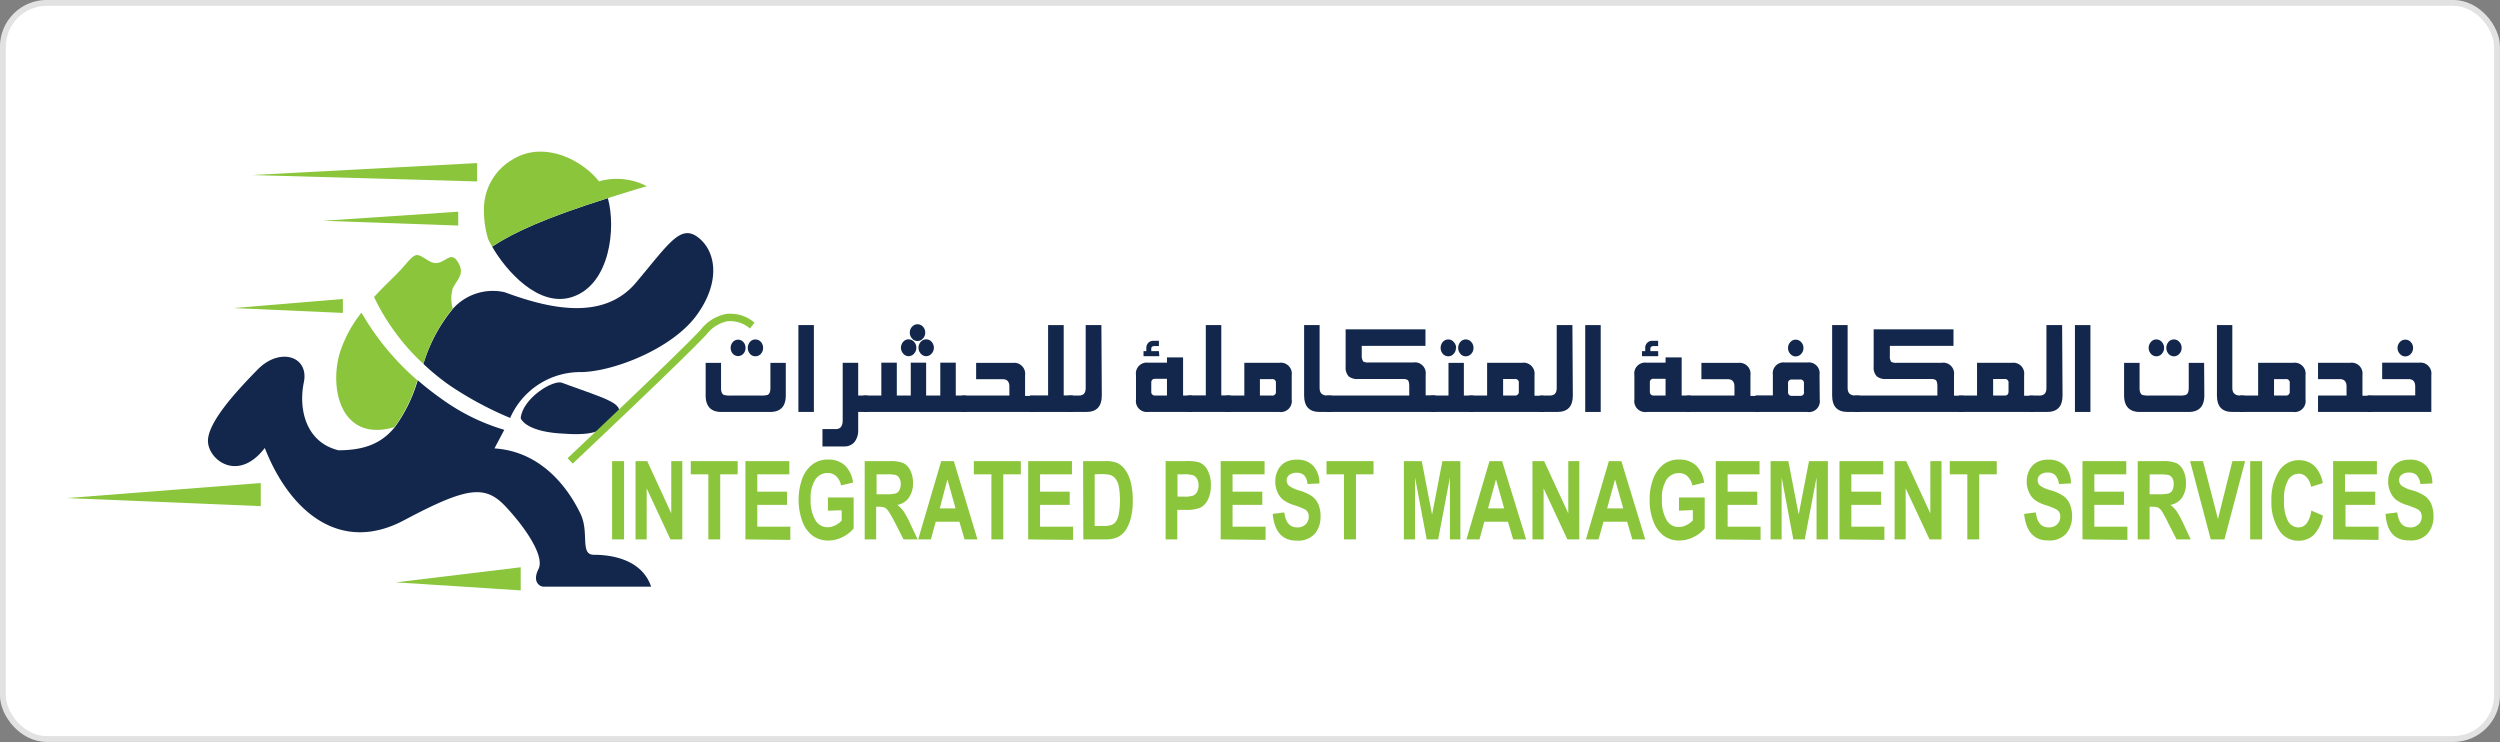 <svg xmlns="http://www.w3.org/2000/svg" viewBox="0 0 242.08 71.85"><rect x="0" y="0" width="242.08" height="71.85" fill="#808080" stroke="none"/><defs><style>.cls-1{fill:#fff;stroke:#e2e2e2;stroke-miterlimit:10;stroke-width:0.57px;}.cls-2{fill:#13274c;}.cls-3{fill:#8ac53b;}</style></defs><title>IPMS Logo</title><g id="Layer_2" data-name="Layer 2"><g id="Layer_1-2" data-name="Layer 1"><rect class="cls-1" x="0.28" y="0.28" width="241.51" height="71.28" rx="4.24"/><path class="cls-2" d="M63.05,56.81H52.65c-.42,0-1.12-.5-.51-1.7S51,51.24,49,49.09s-3.69-2-9.88,1.29-11.07-.85-13.48-7c-2.57,3.34-5.41,1.2-5.5-.6s2.66-4.81,4.81-7,5-1.29,4.47,1.25.17,5.79,3.35,6.57c2.56,0,4.2-.69,5.46-2.24a14.63,14.63,0,0,0,2.22-4.54,28.26,28.26,0,0,0,2.3,1.8,20,20,0,0,0,6.08,3l-.95,1.8c5,.33,7.48,4.55,8.34,6.35s-.09,3.95,1.28,3.95S62.1,54,63.05,56.81Z"/><path class="cls-2" d="M67.51,30.45c-2.32,3.27-8,5.5-11.17,5.58a7.42,7.42,0,0,0-6.94,4.44,33.62,33.62,0,0,1-5.81-3.12A22,22,0,0,1,41,35.24a15.39,15.39,0,0,1,2.88-5.37,5.18,5.18,0,0,1,5-1.57c4.21,1.56,9.53,2.84,12.71-.94s4.3-5.67,6-4.38S69.84,27.19,67.51,30.45Z"/><path class="cls-2" d="M50.42,40.5c.17-1.94,3.18-3.78,4-3.43,4.46,1.63,6.44,2.06,5.15,3.43s-2.23,1.72-5.5,1.46S50.42,40.5,50.42,40.5Z"/><path class="cls-3" d="M40.41,36.82a14.63,14.63,0,0,1-2.22,4.54c-5.08,1.49-6.34-3.57-5.29-7.18A12.31,12.31,0,0,1,35,30.27,25.48,25.48,0,0,0,40.41,36.82Z"/><path class="cls-3" d="M43.84,27.93a3.48,3.48,0,0,0,0,1.94A15.39,15.39,0,0,0,41,35.24,20.61,20.61,0,0,1,38.14,32a20.28,20.28,0,0,1-1.92-3.24c1.15-1.25,2.26-2.23,2.86-2.94,1.32-1.55,1.21-1.26,2.52-.52s1.89-1.2,2.69,0S44.29,27,43.84,27.93Z"/><path class="cls-2" d="M55.46,28.74c-3.3,1.13-6.48-2.56-7.81-4.86,2.19-1.43,5.17-2.78,11.22-4.7,0,0,0,0,0,.05C59.64,22,59.12,27.48,55.46,28.74Z"/><path class="cls-3" d="M58,17.56c-1.74-2.19-5.44-3.94-8.37-2.11a5.54,5.54,0,0,0-2.75,4.36,9.34,9.34,0,0,0,.4,3.37,7.13,7.13,0,0,0,.38.7c2.19-1.43,5.17-2.78,11.22-4.7,1.14-.36,2.38-.75,3.75-1.15A6.28,6.28,0,0,0,58,17.56Z"/><polygon class="cls-3" points="50.42 54.93 50.42 57.17 38.31 56.39 50.42 54.93"/><polygon class="cls-3" points="25.25 46.77 25.25 49.01 6.47 48.23 25.25 46.77"/><polygon class="cls-3" points="46.2 15.79 46.2 17.57 24.4 16.95 46.2 15.79"/><polygon class="cls-3" points="44.37 20.5 44.37 21.84 31.27 21.38 44.37 20.5"/><polygon class="cls-3" points="33.2 28.95 33.2 30.3 22.59 29.83 33.2 28.95"/><path class="cls-3" d="M55.46,44.89l-.5-.52c.11-.11,10.73-10.11,12.88-12.43a4.15,4.15,0,0,1,2.47-1.54,3.63,3.63,0,0,1,2.75.84l-.44.57a2.91,2.91,0,0,0-2.2-.7,3.41,3.41,0,0,0-2,1.27l0,0C66.25,34.72,55.9,44.47,55.46,44.89Z"/><path class="cls-3" d="M59.27,52.23V44.65h1.16v7.58Z"/><path class="cls-3" d="M61.54,52.23V44.65h1.13L65,49.71V44.65h1.07v7.58H64.92l-2.3-4.94v4.94Z"/><path class="cls-3" d="M68.59,52.23v-6.3h-1.7V44.65h4.54v1.28H69.74v6.3Z"/><path class="cls-3" d="M72.18,52.23V44.65h4.25v1.28h-3.1v1.68h2.88v1.28H73.33V51h3.2v1.28Z"/><path class="cls-3" d="M80.17,49.45V48.17h2.49v3a3.09,3.09,0,0,1-1.07.83,3.05,3.05,0,0,1-1.38.34,2.58,2.58,0,0,1-1.5-.45,3,3,0,0,1-1-1.36,6.16,6.16,0,0,1,0-4.26,3.06,3.06,0,0,1,1-1.33,2.45,2.45,0,0,1,1.46-.44,2.36,2.36,0,0,1,1.64.56,2.82,2.82,0,0,1,.79,1.67L81.44,47a1.66,1.66,0,0,0-.47-.89,1.16,1.16,0,0,0-.82-.31,1.41,1.41,0,0,0-1.19.62,3.19,3.19,0,0,0-.46,1.9A3.67,3.67,0,0,0,79,50.44a1.34,1.34,0,0,0,1.15.61,1.53,1.53,0,0,0,.7-.17,2,2,0,0,0,.65-.47v-1Z"/><path class="cls-3" d="M83.73,52.23V44.65h2.43a3.23,3.23,0,0,1,1.33.2,1.53,1.53,0,0,1,.66.71,2.67,2.67,0,0,1,.26,1.21A2.4,2.4,0,0,1,88,48.2a1.71,1.71,0,0,1-1.11.69,3,3,0,0,1,.61.63,9.68,9.68,0,0,1,.66,1.23l.7,1.48H87.49l-.84-1.65A11.47,11.47,0,0,0,86,49.46a1,1,0,0,0-.34-.31,1.63,1.63,0,0,0-.58-.08h-.24v3.16Zm1.15-4.37h.86a3.93,3.93,0,0,0,1-.08.65.65,0,0,0,.34-.3,1.2,1.2,0,0,0,.14-.61,1.11,1.11,0,0,0-.14-.58.66.66,0,0,0-.36-.3,4,4,0,0,0-.94-.06h-.9Z"/><path class="cls-3" d="M94.65,52.23H93.4l-.5-1.71H90.61l-.47,1.71H88.91l2.23-7.58h1.22Zm-2.12-3-.79-2.81L91,49.23Z"/><path class="cls-3" d="M96,52.23v-6.3h-1.7V44.65h4.55v1.28h-1.7v6.3Z"/><path class="cls-3" d="M99.56,52.23V44.65h4.24v1.28h-3.09v1.68h2.87v1.28h-2.87V51h3.2v1.28Z"/><path class="cls-3" d="M104.88,44.65H107a2.93,2.93,0,0,1,1.21.19,2.08,2.08,0,0,1,.75.66,3.55,3.55,0,0,1,.53,1.19,7.24,7.24,0,0,1,.2,1.83,6.25,6.25,0,0,1-.21,1.71,3.63,3.63,0,0,1-.51,1.15,2.1,2.1,0,0,1-.76.64,2.72,2.72,0,0,1-1.15.21h-2.16ZM106,45.93v5h.86a2.26,2.26,0,0,0,.81-.11,1,1,0,0,0,.41-.35,2,2,0,0,0,.26-.72,8,8,0,0,0,0-2.64,1.78,1.78,0,0,0-.33-.76,1.06,1.06,0,0,0-.55-.37,3.89,3.89,0,0,0-.94-.07Z"/><path class="cls-3" d="M112.87,52.23V44.65h1.85a4.86,4.86,0,0,1,1.36.11,1.51,1.51,0,0,1,.84.75,2.92,2.92,0,0,1,.33,1.48,3,3,0,0,1-.28,1.38,1.72,1.72,0,0,1-.72.78,3.43,3.43,0,0,1-1.47.22H114v2.86Zm1.15-6.3v2.16h.64a2.4,2.4,0,0,0,.87-.1.76.76,0,0,0,.38-.35,1.28,1.28,0,0,0,.15-.63,1.24,1.24,0,0,0-.15-.64.75.75,0,0,0-.38-.35,3.1,3.1,0,0,0-1-.09Z"/><path class="cls-3" d="M118.2,52.23V44.65h4.25v1.28h-3.1v1.68h2.88v1.28h-2.88V51h3.2v1.28Z"/><path class="cls-3" d="M123.24,49.76l1.12-.14c.13,1,.55,1.45,1.25,1.45a1.1,1.1,0,0,0,.82-.3,1,1,0,0,0,.3-.73.84.84,0,0,0-.1-.44.78.78,0,0,0-.32-.3,7.53,7.53,0,0,0-1-.39,3.37,3.37,0,0,1-1.08-.53,1.91,1.91,0,0,1-.54-.75,2.34,2.34,0,0,1-.2-1,2.29,2.29,0,0,1,.26-1.12,1.78,1.78,0,0,1,.71-.75,2.3,2.3,0,0,1,1.13-.25,2.07,2.07,0,0,1,1.57.59,2.49,2.49,0,0,1,.6,1.71l-1.15.06a1.4,1.4,0,0,0-.33-.85,1,1,0,0,0-.72-.24,1.1,1.1,0,0,0-.72.21.64.64,0,0,0-.25.52.72.72,0,0,0,.23.53,3.12,3.12,0,0,0,1,.46,4.15,4.15,0,0,1,1.26.58,1.93,1.93,0,0,1,.59.78,2.87,2.87,0,0,1,.2,1.16,2.52,2.52,0,0,1-.55,1.66,2.16,2.16,0,0,1-1.75.67C124.18,52.36,123.4,51.5,123.24,49.76Z"/><path class="cls-3" d="M130.14,52.23v-6.3h-1.69V44.65H133v1.28H131.3v6.3Z"/><path class="cls-3" d="M135.94,52.23V44.65h1.73l1,5.18,1-5.18h1.74v7.58H140.4v-6l-1.14,6h-1.11l-1.13-6v6Z"/><path class="cls-3" d="M147.78,52.23h-1.26l-.5-1.71h-2.29l-.47,1.71H142l2.23-7.58h1.22Zm-2.13-3-.79-2.81-.77,2.81Z"/><path class="cls-3" d="M148.39,52.23V44.65h1.13l2.34,5.06V44.65h1.07v7.58h-1.16l-2.3-4.94v4.94Z"/><path class="cls-3" d="M159.31,52.23h-1.25l-.5-1.71h-2.29l-.48,1.71h-1.22l2.22-7.58H157Zm-2.13-3-.79-2.81-.77,2.81Z"/><path class="cls-3" d="M162.58,49.45V48.17h2.49v3A3.18,3.18,0,0,1,164,52a3.05,3.05,0,0,1-1.38.34,2.56,2.56,0,0,1-1.5-.45,3,3,0,0,1-1-1.36,5.32,5.32,0,0,1-.38-2.12,5.5,5.5,0,0,1,.38-2.14,3.06,3.06,0,0,1,1-1.33,2.43,2.43,0,0,1,1.46-.44,2.36,2.36,0,0,1,1.64.56,2.82,2.82,0,0,1,.79,1.67l-1.14.28a1.66,1.66,0,0,0-.47-.89,1.16,1.16,0,0,0-.82-.31,1.44,1.44,0,0,0-1.2.62,3.27,3.27,0,0,0-.45,1.9,3.67,3.67,0,0,0,.49,2.09,1.32,1.32,0,0,0,1.15.61,1.56,1.56,0,0,0,.7-.17,2.12,2.12,0,0,0,.65-.47v-1Z"/><path class="cls-3" d="M166.14,52.23V44.65h4.24v1.28h-3.09v1.68h2.87v1.28h-2.87V51h3.19v1.28Z"/><path class="cls-3" d="M171.45,52.23V44.65h1.72l1,5.18,1-5.18H177v7.58H175.9v-6l-1.14,6h-1.11l-1.13-6v6Z"/><path class="cls-3" d="M178.12,52.23V44.65h4.24v1.28h-3.09v1.68h2.88v1.28h-2.88V51h3.2v1.28Z"/><path class="cls-3" d="M183.46,52.23V44.65h1.12l2.34,5.06V44.65H188v7.58h-1.16l-2.31-4.94v4.94Z"/><path class="cls-3" d="M190.5,52.23v-6.3h-1.7V44.65h4.55v1.28h-1.7v6.3Z"/><path class="cls-3" d="M196,49.76l1.13-.14c.13,1,.54,1.45,1.25,1.45a1.1,1.1,0,0,0,.82-.3,1,1,0,0,0,.3-.73.84.84,0,0,0-.1-.44.78.78,0,0,0-.32-.3,8.12,8.12,0,0,0-1-.39,3.37,3.37,0,0,1-1.08-.53,1.91,1.91,0,0,1-.54-.75,2.34,2.34,0,0,1-.21-1,2.4,2.4,0,0,1,.26-1.12,1.8,1.8,0,0,1,.72-.75,2.28,2.28,0,0,1,1.13-.25,2.09,2.09,0,0,1,1.57.59,2.49,2.49,0,0,1,.6,1.71l-1.16.06A1.47,1.47,0,0,0,199,46a1,1,0,0,0-.72-.24,1.1,1.1,0,0,0-.72.21.64.64,0,0,0-.25.52.68.68,0,0,0,.23.53,3.12,3.12,0,0,0,1.05.46,4.15,4.15,0,0,1,1.26.58,2,2,0,0,1,.59.78,3.05,3.05,0,0,1,.2,1.16,2.47,2.47,0,0,1-.56,1.66,2.13,2.13,0,0,1-1.75.67C197,52.36,196.18,51.5,196,49.76Z"/><path class="cls-3" d="M201.65,52.23V44.65h4.24v1.28H202.8v1.68h2.87v1.28H202.8V51H206v1.28Z"/><path class="cls-3" d="M207,52.23V44.65h2.43a3.26,3.26,0,0,1,1.33.2,1.58,1.58,0,0,1,.66.71,2.67,2.67,0,0,1,.25,1.21,2.4,2.4,0,0,1-.39,1.43,1.71,1.71,0,0,1-1.12.69,2.84,2.84,0,0,1,.62.63,9.68,9.68,0,0,1,.66,1.23l.69,1.48h-1.37l-.84-1.65a11.47,11.47,0,0,0-.61-1.12,1,1,0,0,0-.34-.31,1.69,1.69,0,0,0-.59-.08h-.23v3.16Zm1.15-4.37H209a3.82,3.82,0,0,0,1-.08.64.64,0,0,0,.35-.3,1.2,1.2,0,0,0,.13-.61,1.11,1.11,0,0,0-.13-.58A.66.66,0,0,0,210,46a4,4,0,0,0-.94-.06h-.9Z"/><path class="cls-3" d="M214.07,52.23l-2-7.58h1.25l1.45,5.61,1.4-5.61h1.23l-2,7.58Z"/><path class="cls-3" d="M217.89,52.23V44.65h1.16v7.58Z"/><path class="cls-3" d="M223.81,49.44l1.12.48a3.52,3.52,0,0,1-.87,1.86,2.07,2.07,0,0,1-1.5.58,2.16,2.16,0,0,1-1.81-.93,4.84,4.84,0,0,1-.8-2.92,5.09,5.09,0,0,1,.8-3,2.24,2.24,0,0,1,1.89-.95,2.12,2.12,0,0,1,1.61.71,3.26,3.26,0,0,1,.67,1.51l-1.14.36a1.69,1.69,0,0,0-.44-.94,1,1,0,0,0-.77-.33,1.2,1.2,0,0,0-1,.6,3.67,3.67,0,0,0-.4,2,3.93,3.93,0,0,0,.39,2,1.17,1.17,0,0,0,1,.6,1,1,0,0,0,.79-.38A2.63,2.63,0,0,0,223.81,49.44Z"/><path class="cls-3" d="M225.92,52.23V44.65h4.24v1.28h-3.09v1.68H230v1.28h-2.88V51h3.2v1.28Z"/><path class="cls-3" d="M231,49.76l1.13-.14c.13,1,.54,1.45,1.25,1.45a1.1,1.1,0,0,0,.82-.3,1,1,0,0,0,.3-.73.84.84,0,0,0-.1-.44.78.78,0,0,0-.32-.3,8.12,8.12,0,0,0-1-.39,3.37,3.37,0,0,1-1.08-.53,1.91,1.91,0,0,1-.54-.75,2.34,2.34,0,0,1-.21-1,2.4,2.4,0,0,1,.26-1.12,1.8,1.8,0,0,1,.72-.75,2.28,2.28,0,0,1,1.13-.25,2.09,2.09,0,0,1,1.57.59,2.49,2.49,0,0,1,.6,1.71l-1.16.06A1.47,1.47,0,0,0,234,46a1,1,0,0,0-.72-.24,1.1,1.1,0,0,0-.72.21.64.64,0,0,0-.25.52.68.68,0,0,0,.23.53,3.12,3.12,0,0,0,1.05.46,4.15,4.15,0,0,1,1.26.58,2,2,0,0,1,.59.78,3.05,3.05,0,0,1,.2,1.16,2.47,2.47,0,0,1-.56,1.66,2.13,2.13,0,0,1-1.75.67C231.89,52.36,231.11,51.5,231,49.76Z"/><path class="cls-2" d="M76.09,38.28c0,1.07-.5,1.61-1.52,1.61H69.84c-1,0-1.51-.54-1.51-1.61V35.14h1.49v2.43c0,.36.09.58.27.67a2.2,2.2,0,0,0,.69.06h2.88a2.12,2.12,0,0,0,.67-.06c.18-.09.27-.31.27-.67V35.14h1.49Zm-3.9-4.59a.8.8,0,0,1-.22.57.68.68,0,0,1-1,0,.86.86,0,0,1,0-1.15.68.68,0,0,1,1,0A.81.81,0,0,1,72.19,33.69Zm1.7,0a.82.82,0,0,1-.21.57.71.71,0,0,1-.54.24.69.69,0,0,1-.52-.24.89.89,0,0,1,0-1.15.69.69,0,0,1,.52-.24.71.71,0,0,1,.54.24A.84.84,0,0,1,73.89,33.69Z"/><path class="cls-2" d="M78.81,39.89h-1.5V31.48h1.5Z"/><path class="cls-2" d="M84,39.89h-.9v1.75a1.79,1.79,0,0,1-.35,1.15,1.25,1.25,0,0,1-1,.44H79.64V41.55h1.29c.45,0,.67-.29.67-.86V35.13h1.5V38.3H84Z"/><path class="cls-2" d="M93.51,39.89h-9.9V38.3h1.73V35.12h1.5V38.3h1.35V35.12h1.49V38.3h1.37V35.12h1.5V38.3h1Zm-4.78-6.22a.8.8,0,0,1-.22.57.7.7,0,0,1-.53.25.68.68,0,0,1-.52-.25.85.85,0,0,1,0-1.14.67.67,0,0,1,.52-.24.69.69,0,0,1,.53.24A.8.8,0,0,1,88.73,33.67Zm.86-1.46a.8.8,0,0,1-.22.57.69.69,0,0,1-.53.24.67.67,0,0,1-.52-.24.8.8,0,0,1-.22-.57.77.77,0,0,1,.22-.57.67.67,0,0,1,.52-.24.72.72,0,0,1,.53.23A.81.81,0,0,1,89.59,32.21Zm.84,1.46a.85.85,0,0,1-.22.57.7.7,0,0,1-.53.25.68.68,0,0,1-.52-.25.85.85,0,0,1,0-1.14.67.67,0,0,1,.52-.24.69.69,0,0,1,.53.24A.85.85,0,0,1,90.43,33.67Z"/><path class="cls-2" d="M100.14,39.89h-7V38.3h4.6v-.86c0-.48-.21-.72-.65-.72H94.52V35.14h3.55a1.06,1.06,0,0,1,1.19,1.2v2h.88Z"/><path class="cls-2" d="M103.89,39.89H99.74v-1.6h1.75V31.48H103v6.81h.89Z"/><path class="cls-2" d="M106.69,38.3q0,1.59-1.5,1.59h-1.71V38.3h1c.44,0,.65-.24.65-.72v-6.1h1.52Z"/><path class="cls-2" d="M115.4,39.89h-4.26A1.05,1.05,0,0,1,110,38.7V36.31a1.05,1.05,0,0,1,1.19-1.19H113v-.51h1.56V38.3h.87Zm-3.14-5.4h-1.53V34H111v-.3a.68.68,0,0,1,.19-.5.66.66,0,0,1,.48-.2h.55v.51h-.4c-.23,0-.34.08-.34.25V34h.74ZM113,38.3V36.68h-1.13c-.26,0-.39.12-.39.38v.84a.35.35,0,0,0,.39.4Z"/><path class="cls-2" d="M119.15,39.89H115v-1.6h1.76V31.48h1.5v6.81h.9Z"/><path class="cls-2" d="M125.08,38.69a1.06,1.06,0,0,1-1.2,1.2h-5.13V38.3h1.74V35.13h3.39a1.06,1.06,0,0,1,1.2,1.19Zm-1.53-.79v-.8a.34.34,0,0,0-.39-.39H122V38.3h1.13A.35.35,0,0,0,123.55,37.9Z"/><path class="cls-2" d="M128.93,39.89h-1.15c-1,0-1.5-.53-1.5-1.58V31.48h1.5v6.1q0,.72.75.72h.4Z"/><path class="cls-2" d="M139,39.89H128.46V38.3h8v-.88c0-.37-.06-.59-.2-.65a1,1,0,0,0-.45-.07h-4.31a1.34,1.34,0,0,1-.9-.25,1.25,1.25,0,0,1-.3-.94V31.89h7.73v1.6h-6.17v.92A1,1,0,0,0,132,35a.92.92,0,0,0,.53.1h4.31a1.05,1.05,0,0,1,1.21,1.18v2H139Z"/><path class="cls-2" d="M142.68,39.89h-4.1V38.3h1.68V35.14h1.49V38.3h.93Zm-1.7-6.2a.8.8,0,0,1-.22.57.67.67,0,0,1-.52.24.69.69,0,0,1-.53-.24.89.89,0,0,1,0-1.15.69.69,0,0,1,.53-.24.67.67,0,0,1,.52.24A.81.81,0,0,1,141,33.69Zm1.7,0a.78.78,0,0,1-.22.57.69.69,0,0,1-1.05,0,.89.89,0,0,1,0-1.15.69.69,0,0,1,1.05,0A.81.81,0,0,1,142.68,33.69Z"/><path class="cls-2" d="M149.5,39.89h-7.23V38.3H144V35.13h3.39a1.06,1.06,0,0,1,1.2,1.19v2h.9Zm-2.43-2v-.8a.34.34,0,0,0-.39-.39h-1.13V38.3h1.13A.35.35,0,0,0,147.07,37.9Z"/><path class="cls-2" d="M152.3,38.3c0,1.06-.5,1.59-1.51,1.59h-1.7V38.3h1c.43,0,.65-.24.65-.72v-6.1h1.52Z"/><path class="cls-2" d="M155,39.89H153.5V31.48H155Z"/><path class="cls-2" d="M163.71,39.89h-4.26a1.05,1.05,0,0,1-1.19-1.19V36.31a1.05,1.05,0,0,1,1.19-1.19h1.83v-.51h1.56V38.3h.87Zm-3.14-5.4H159V34h.31v-.3a.68.68,0,0,1,.19-.5A.65.65,0,0,1,160,33h.56v.51h-.4c-.23,0-.35.08-.35.25V34h.75Zm.71,3.81V36.68h-1.14a.33.33,0,0,0-.38.38v.84c0,.27.13.4.38.4Z"/><path class="cls-2" d="M170.35,39.89h-7V38.3h4.6v-.86c0-.48-.21-.72-.65-.72h-2.55V35.14h3.56a1.06,1.06,0,0,1,1.19,1.2v2h.88Z"/><path class="cls-2" d="M176.21,38.7A1.05,1.05,0,0,1,175,39.89H170v-1.6h1.67v-2a1.05,1.05,0,0,1,1.19-1.19H175a1.05,1.05,0,0,1,1.19,1.19Zm-1.58-5a.8.8,0,0,1-.22.57.69.69,0,0,1-.52.24.68.68,0,0,1-.53-.24.8.8,0,0,1-.22-.57.77.77,0,0,1,.22-.57.68.68,0,0,1,.53-.24.69.69,0,0,1,.52.24A.77.77,0,0,1,174.63,33.66Zm.05,4.24v-.8a.34.34,0,0,0-.39-.39h-.77a.34.34,0,0,0-.38.39v.8a.34.34,0,0,0,.38.39h.77A.34.34,0,0,0,174.68,37.9Z"/><path class="cls-2" d="M180.06,39.89h-1.15c-1,0-1.5-.53-1.5-1.58V31.48h1.5v6.1q0,.72.75.72h.4Z"/><path class="cls-2" d="M190.11,39.89H179.6V38.3h8v-.88c0-.37-.07-.59-.21-.65a1,1,0,0,0-.45-.07h-4.31a1.33,1.33,0,0,1-.89-.25,1.21,1.21,0,0,1-.31-.94V31.89h7.73v1.6H183v.92a1,1,0,0,0,.12.62.94.94,0,0,0,.53.1H188a1.05,1.05,0,0,1,1.21,1.18v2h.92Z"/><path class="cls-2" d="M196.92,39.89h-7.23V38.3h1.75V35.13h3.39A1.05,1.05,0,0,1,196,36.32v2h.9Zm-2.43-2v-.8a.34.34,0,0,0-.38-.39H193V38.3h1.13C194.36,38.3,194.49,38.17,194.49,37.9Z"/><path class="cls-2" d="M199.72,38.3q0,1.59-1.5,1.59h-1.71V38.3h1c.43,0,.65-.24.65-.72v-6.1h1.52Z"/><path class="cls-2" d="M202.42,39.89h-1.5V31.48h1.5Z"/><path class="cls-2" d="M213.45,38.28c0,1.07-.51,1.61-1.52,1.61H207.2c-1,0-1.52-.54-1.52-1.61V35.14h1.5v2.43c0,.36.09.58.26.67a2.32,2.32,0,0,0,.7.06H211a2,2,0,0,0,.66-.06c.19-.09.28-.31.28-.67V35.14h1.49Zm-3.9-4.59a.8.8,0,0,1-.22.57.69.69,0,0,1-1.05,0,.86.86,0,0,1,0-1.15.69.69,0,0,1,1.05,0A.81.81,0,0,1,209.55,33.69Zm1.7,0a.78.78,0,0,1-.22.57.69.69,0,0,1-1.05,0,.89.89,0,0,1,0-1.15.69.69,0,0,1,1.05,0A.81.81,0,0,1,211.25,33.69Z"/><path class="cls-2" d="M217.32,39.89h-1.16c-1,0-1.49-.53-1.49-1.58V31.48h1.49v6.1c0,.48.26.72.76.72h.4Z"/><path class="cls-2" d="M223.25,38.69a1.06,1.06,0,0,1-1.2,1.2h-5.13V38.3h1.74V35.13h3.39a1.06,1.06,0,0,1,1.2,1.19Zm-1.53-.79v-.8a.34.34,0,0,0-.39-.39H220.2V38.3h1.13A.35.35,0,0,0,221.72,37.9Z"/><path class="cls-2" d="M229.65,39.89h-5.19V38.3h2.76v-.88c0-.47-.22-.71-.66-.71h-2.1V35.13h3.11a1.05,1.05,0,0,1,1.19,1.19v2h.89Z"/><path class="cls-2" d="M235.43,39.89h-6.17v-1.6h4.61v-.87c0-.47-.22-.71-.66-.71h-2.54V35.12h3.56a1.06,1.06,0,0,1,1.2,1.2Zm-1.77-6.2a.81.81,0,0,1-.22.58.69.69,0,0,1-.53.24.67.67,0,0,1-.52-.24.83.83,0,0,1,0-1.15.7.7,0,0,1,.52-.23.72.72,0,0,1,.53.23A.8.8,0,0,1,233.66,33.69Z"/></g></g></svg>